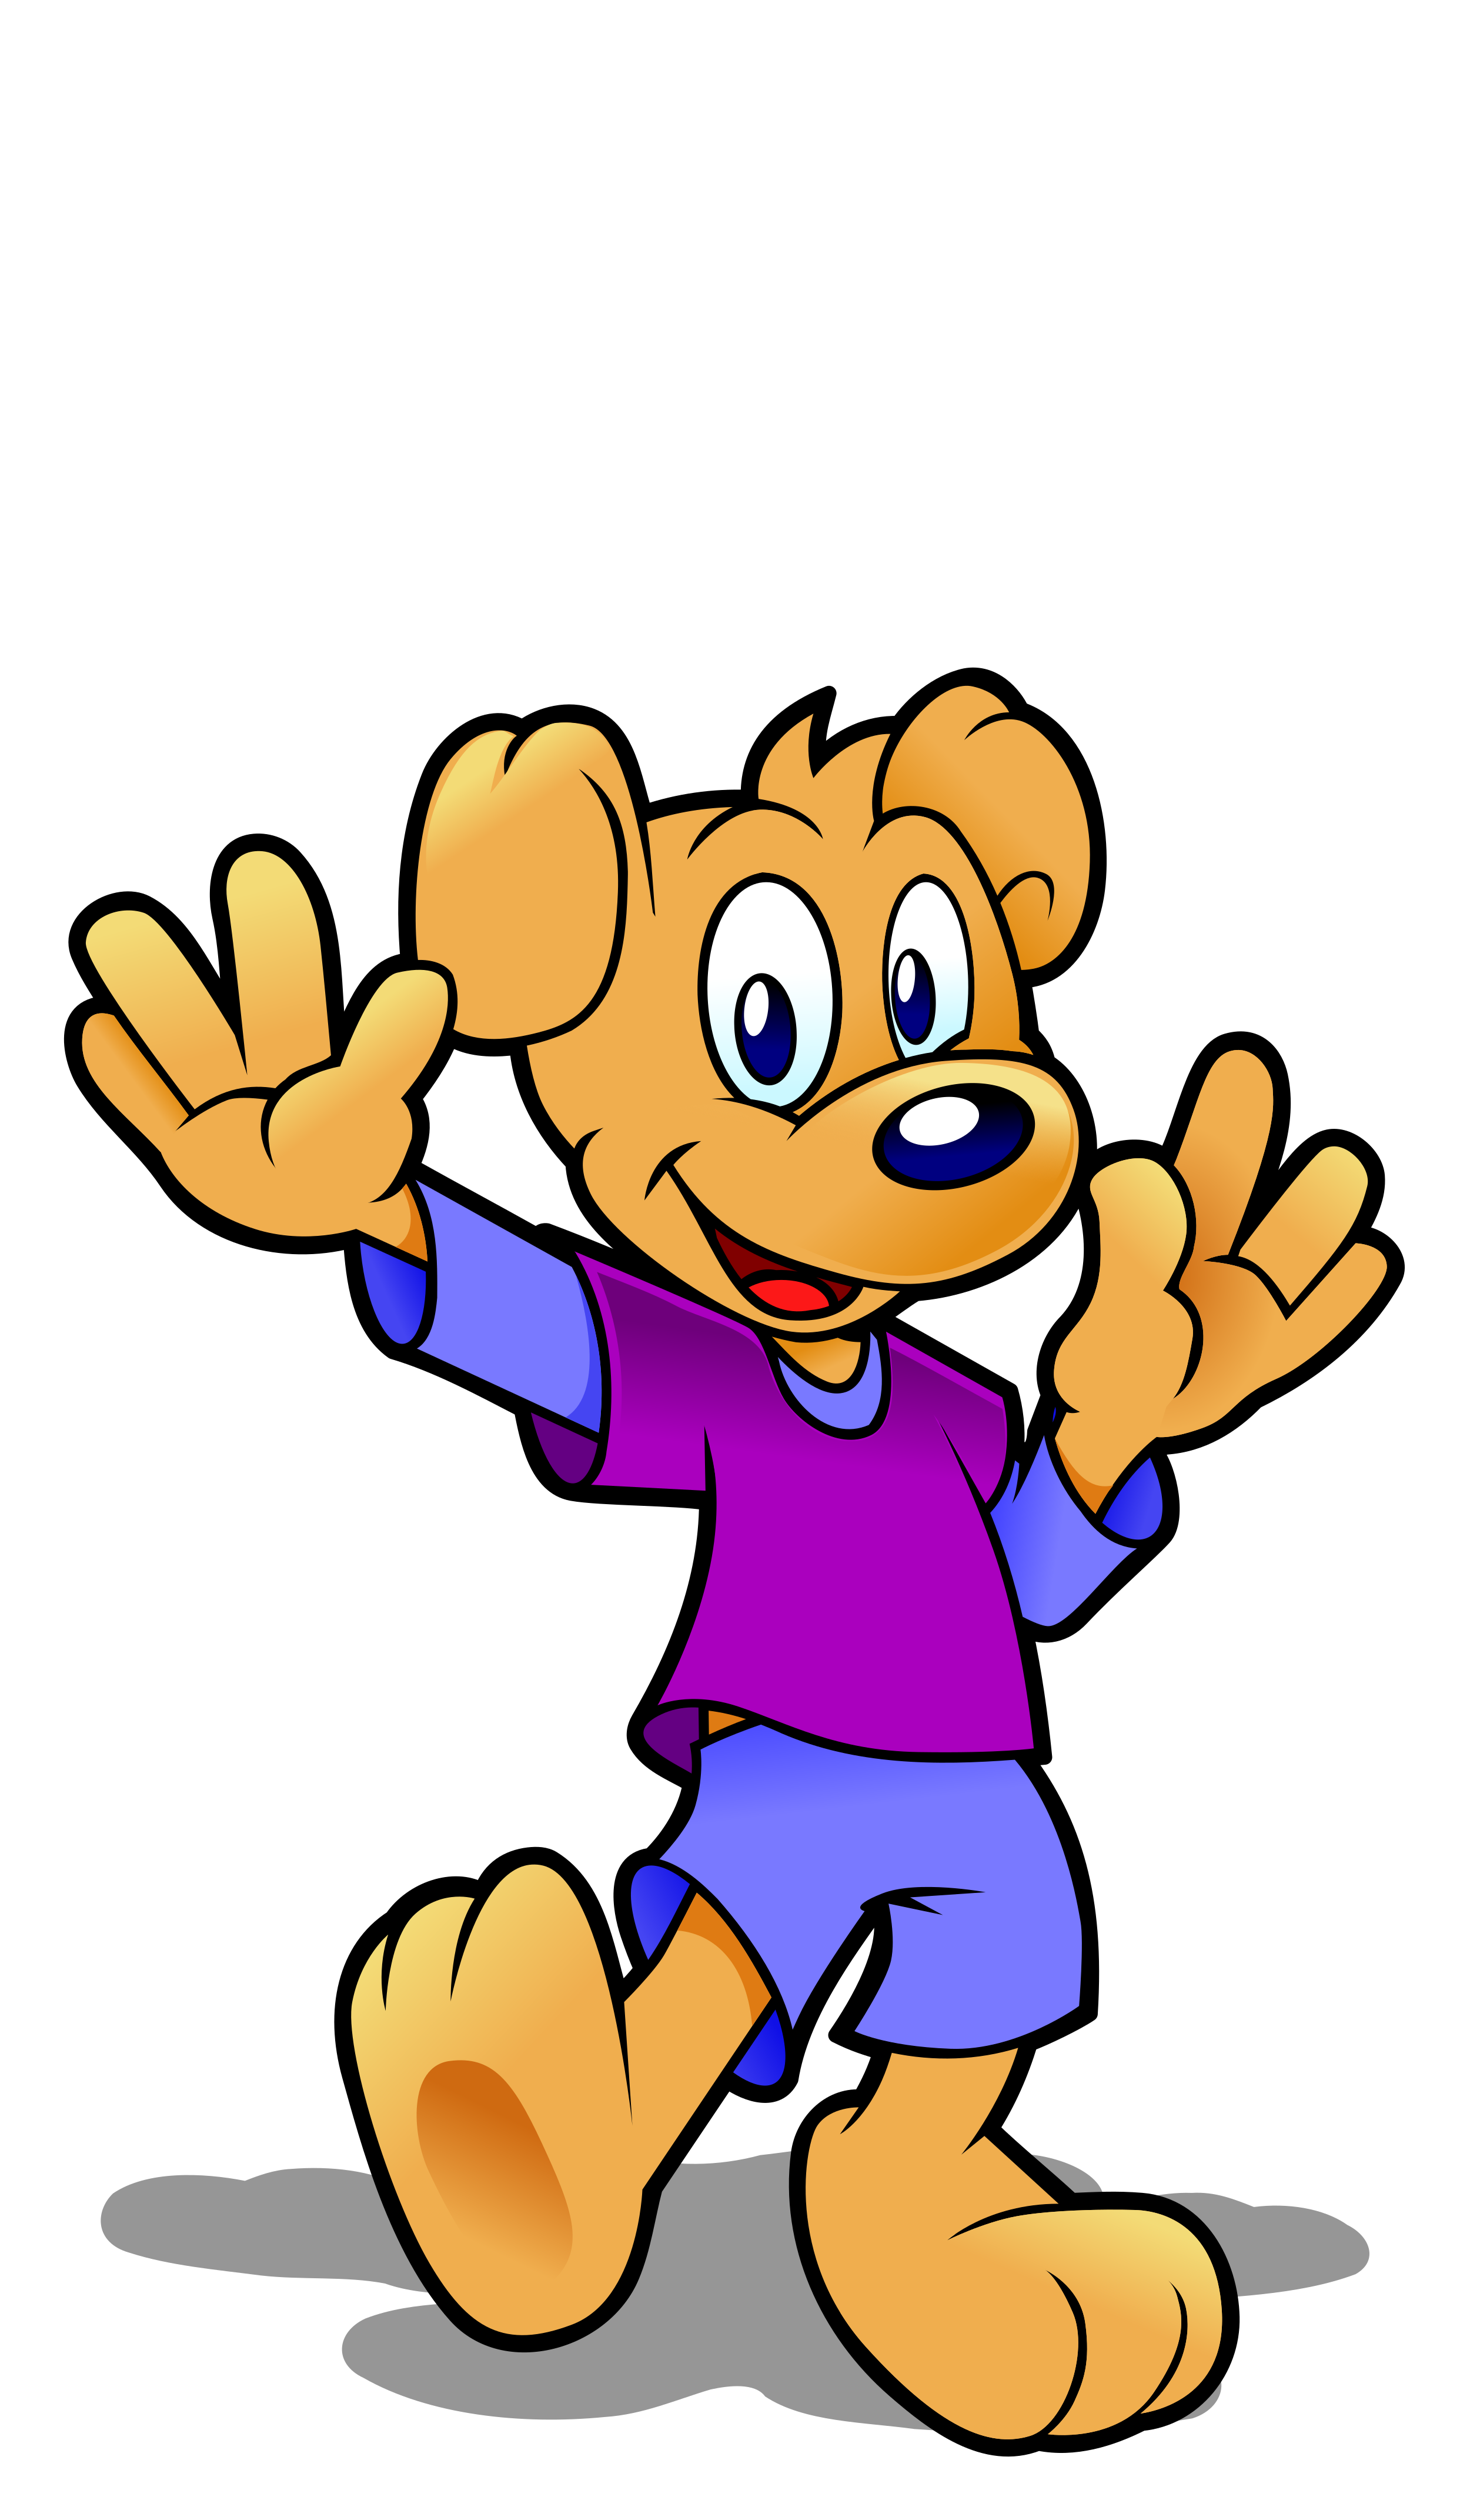 <?xml version="1.0" encoding="UTF-8" standalone="no"?>
<!-- Created with Inkscape (http://www.inkscape.org/) -->

<svg
   xmlns:dc="http://purl.org/dc/elements/1.1/"
   xmlns:cc="http://creativecommons.org/ns#"
   xmlns:rdf="http://www.w3.org/1999/02/22-rdf-syntax-ns#"
   xmlns:svg="http://www.w3.org/2000/svg"
   xmlns="http://www.w3.org/2000/svg"
   xmlns:xlink="http://www.w3.org/1999/xlink"
   xmlns:sodipodi="http://sodipodi.sourceforge.net/DTD/sodipodi-0.dtd"
   xmlns:inkscape="http://www.inkscape.org/namespaces/inkscape"
   version="1.1"
   width="294.15"
   height="500"
   id="svg5290"
   inkscape:version="0.48.4 r9939"
   sodipodi:docname="Perso02.svg">
  <sodipodi:namedview
     pagecolor="#ffffff"
     bordercolor="#666666"
     borderopacity="1"
     objecttolerance="10"
     gridtolerance="10"
     guidetolerance="10"
     inkscape:pageopacity="0"
     inkscape:pageshadow="2"
     inkscape:window-width="1855"
     inkscape:window-height="1056"
     id="namedview159"
     showgrid="false"
     fit-margin-top="0"
     fit-margin-left="0"
     fit-margin-right="0"
     fit-margin-bottom="0"
     inkscape:zoom="1.319152"
     inkscape:cx="275.63188"
     inkscape:cy="256.41742"
     inkscape:window-x="65"
     inkscape:window-y="24"
     inkscape:window-maximized="1"
     inkscape:current-layer="svg5290" />
  <defs
     id="defs5292">
    <linearGradient
       x1="592.036"
       y1="572.755"
       x2="600.051"
       y2="554.362"
       id="linearGradient4344"
       xlink:href="#linearGradient3997"
       gradientUnits="userSpaceOnUse"
       gradientTransform="translate(-204.064,378.364)" />
    <linearGradient
       id="linearGradient3997">
      <stop
         id="stop3999"
         style="stop-color:#f0ae4e;stop-opacity:1"
         offset="0" />
      <stop
         id="stop4001"
         style="stop-color:#f3db76;stop-opacity:1"
         offset="1" />
    </linearGradient>
    <linearGradient
       x1="601.257"
       y1="362.424"
       x2="612.926"
       y2="350.555"
       id="linearGradient4319"
       xlink:href="#linearGradient3997"
       gradientUnits="userSpaceOnUse"
       gradientTransform="translate(-204.064,378.364)" />
    <linearGradient
       id="linearGradient5091">
      <stop
         id="stop5093"
         style="stop-color:#f0ae4e;stop-opacity:1"
         offset="0" />
      <stop
         id="stop5095"
         style="stop-color:#f3db76;stop-opacity:1"
         offset="1" />
    </linearGradient>
    <radialGradient
       cx="610.107"
       cy="365.302"
       r="22.985"
       fx="610.107"
       fy="365.302"
       id="radialGradient4297"
       xlink:href="#linearGradient3903"
       gradientUnits="userSpaceOnUse"
       gradientTransform="matrix(0.998,0.061,-0.082,1.339,-172.741,220.336)" />
    <linearGradient
       id="linearGradient3903">
      <stop
         id="stop3905"
         style="stop-color:#cf6a11;stop-opacity:1"
         offset="0" />
      <stop
         id="stop3907"
         style="stop-color:#f0ae4e;stop-opacity:1"
         offset="1" />
    </linearGradient>
    <linearGradient
       x1="402.826"
       y1="327.819"
       x2="406.929"
       y2="324.783"
       id="linearGradient4282"
       xlink:href="#linearGradient3814-2"
       gradientUnits="userSpaceOnUse"
       gradientTransform="translate(-204.064,378.364)" />
    <linearGradient
       id="linearGradient3814-2">
      <stop
         id="stop3816-1"
         style="stop-color:#f0ae4e;stop-opacity:1"
         offset="0" />
      <stop
         id="stop3818-3"
         style="stop-color:#e38d13;stop-opacity:1"
         offset="1" />
    </linearGradient>
    <linearGradient
       x1="554.613"
       y1="307.185"
       x2="571.068"
       y2="329.17"
       id="linearGradient4173"
       xlink:href="#linearGradient3814-2"
       gradientUnits="userSpaceOnUse"
       gradientTransform="translate(-204.064,378.364)" />
    <linearGradient
       id="linearGradient5106">
      <stop
         id="stop5108"
         style="stop-color:#f0ae4e;stop-opacity:1"
         offset="0" />
      <stop
         id="stop5110"
         style="stop-color:#e38d13;stop-opacity:1"
         offset="1" />
    </linearGradient>
    <linearGradient
       x1="537.726"
       y1="404.869"
       x2="540.839"
       y2="382.394"
       id="linearGradient4151"
       xlink:href="#linearGradient4145"
       gradientUnits="userSpaceOnUse"
       gradientTransform="translate(-204.064,378.364)" />
    <linearGradient
       id="linearGradient4145">
      <stop
         id="stop4147"
         style="stop-color:#aa00be;stop-opacity:1"
         offset="0" />
      <stop
         id="stop4149"
         style="stop-color:#6e007b;stop-opacity:1"
         offset="1" />
    </linearGradient>
    <linearGradient
       x1="172.588"
       y1="80.669"
       x2="163.736"
       y2="66.106"
       id="linearGradient4092"
       xlink:href="#linearGradient3997"
       gradientUnits="userSpaceOnUse"
       gradientTransform="matrix(0.618,0,0,0.674,173.019,597.97)" />
    <linearGradient
       id="linearGradient5117">
      <stop
         id="stop5119"
         style="stop-color:#f0ae4e;stop-opacity:1"
         offset="0" />
      <stop
         id="stop5121"
         style="stop-color:#f3db76;stop-opacity:1"
         offset="1" />
    </linearGradient>
    <linearGradient
       x1="472.093"
       y1="533.254"
       x2="460.89"
       y2="555.982"
       id="linearGradient4070"
       xlink:href="#linearGradient3903"
       gradientUnits="userSpaceOnUse"
       gradientTransform="translate(-204.064,378.364)" />
    <linearGradient
       id="linearGradient5124">
      <stop
         id="stop5126"
         style="stop-color:#cf6a11;stop-opacity:1"
         offset="0" />
      <stop
         id="stop5128"
         style="stop-color:#f0ae4e;stop-opacity:1"
         offset="1" />
    </linearGradient>
    <linearGradient
       x1="635.739"
       y1="359.469"
       x2="648.923"
       y2="343.812"
       id="linearGradient4305"
       xlink:href="#linearGradient3997"
       gradientUnits="userSpaceOnUse"
       gradientTransform="translate(-204.064,378.364)" />
    <linearGradient
       id="linearGradient5131">
      <stop
         id="stop5133"
         style="stop-color:#f0ae4e;stop-opacity:1"
         offset="0" />
      <stop
         id="stop5135"
         style="stop-color:#f3db76;stop-opacity:1"
         offset="1" />
    </linearGradient>
    <linearGradient
       x1="241.356"
       y1="177.092"
       x2="241.88"
       y2="167.837"
       id="linearGradient3226"
       xlink:href="#linearGradient4112"
       gradientUnits="userSpaceOnUse" />
    <linearGradient
       id="linearGradient4112">
      <stop
         id="stop4114"
         style="stop-color:#000080;stop-opacity:1"
         offset="0" />
      <stop
         id="stop4116"
         style="stop-color:#000000;stop-opacity:1"
         offset="1" />
    </linearGradient>
    <linearGradient
       x1="228.486"
       y1="177.628"
       x2="231.44"
       y2="162.45"
       id="linearGradient4096"
       xlink:href="#linearGradient3844"
       gradientUnits="userSpaceOnUse"
       gradientTransform="translate(128.794,545.507)" />
    <linearGradient
       id="linearGradient3844">
      <stop
         id="stop3846"
         style="stop-color:#f0ae4e;stop-opacity:0"
         offset="0" />
      <stop
         id="stop3848"
         style="stop-color:#f5e18a;stop-opacity:1"
         offset="1" />
    </linearGradient>
    <linearGradient
       x1="214.492"
       y1="148.998"
       x2="212.675"
       y2="130.44"
       id="linearGradient3218"
       xlink:href="#linearGradient4112"
       gradientUnits="userSpaceOnUse" />
    <linearGradient
       id="linearGradient5146">
      <stop
         id="stop5148"
         style="stop-color:#000080;stop-opacity:1"
         offset="0" />
      <stop
         id="stop5150"
         style="stop-color:#000000;stop-opacity:1"
         offset="1" />
    </linearGradient>
    <linearGradient
       x1="214.492"
       y1="148.998"
       x2="212.675"
       y2="130.44"
       id="linearGradient3210"
       xlink:href="#linearGradient4112"
       gradientUnits="userSpaceOnUse" />
    <linearGradient
       id="linearGradient5153">
      <stop
         id="stop5155"
         style="stop-color:#000080;stop-opacity:1"
         offset="0" />
      <stop
         id="stop5157"
         style="stop-color:#000000;stop-opacity:1"
         offset="1" />
    </linearGradient>
    <linearGradient
       x1="234.012"
       y1="174.856"
       x2="244.965"
       y2="195.69"
       id="linearGradient4113"
       xlink:href="#linearGradient3814-2"
       gradientUnits="userSpaceOnUse"
       gradientTransform="matrix(0.98,-0.198,0.198,0.98,93.844,593.678)" />
    <linearGradient
       id="linearGradient5160">
      <stop
         id="stop5162"
         style="stop-color:#f0ae4e;stop-opacity:1"
         offset="0" />
      <stop
         id="stop5164"
         style="stop-color:#e38d13;stop-opacity:1"
         offset="1" />
    </linearGradient>
    <linearGradient
       x1="572.572"
       y1="269.99"
       x2="559.858"
       y2="282.365"
       id="linearGradient4182"
       xlink:href="#linearGradient3814-2"
       gradientUnits="userSpaceOnUse"
       gradientTransform="translate(-204.064,378.364)" />
    <linearGradient
       id="linearGradient5167">
      <stop
         id="stop5169"
         style="stop-color:#f0ae4e;stop-opacity:1"
         offset="0" />
      <stop
         id="stop5171"
         style="stop-color:#e38d13;stop-opacity:1"
         offset="1" />
    </linearGradient>
    <linearGradient
       x1="564.629"
       y1="318.98"
       x2="563.541"
       y2="304.783"
       id="linearGradient4088"
       xlink:href="#linearGradient4144"
       gradientUnits="userSpaceOnUse"
       gradientTransform="translate(-204.064,378.364)" />
    <linearGradient
       id="linearGradient4144">
      <stop
         id="stop4146"
         style="stop-color:#cbf8ff;stop-opacity:1"
         offset="0" />
      <stop
         id="stop4148"
         style="stop-color:#ffffff;stop-opacity:1"
         offset="1" />
    </linearGradient>
    <linearGradient
       x1="533.67"
       y1="331.056"
       x2="531.928"
       y2="307.931"
       id="linearGradient4079"
       xlink:href="#linearGradient4144"
       gradientUnits="userSpaceOnUse"
       gradientTransform="translate(-204.064,378.364)" />
    <linearGradient
       id="linearGradient5178">
      <stop
         id="stop5180"
         style="stop-color:#cbf8ff;stop-opacity:1"
         offset="0" />
      <stop
         id="stop5182"
         style="stop-color:#ffffff;stop-opacity:1"
         offset="1" />
    </linearGradient>
    <linearGradient
       x1="452.071"
       y1="330.663"
       x2="444.251"
       y2="320.127"
       id="linearGradient4199"
       xlink:href="#linearGradient3997"
       gradientUnits="userSpaceOnUse"
       gradientTransform="translate(-204.064,378.364)" />
    <linearGradient
       id="linearGradient5185">
      <stop
         id="stop5187"
         style="stop-color:#f0ae4e;stop-opacity:1"
         offset="0" />
      <stop
         id="stop5189"
         style="stop-color:#f3db76;stop-opacity:1"
         offset="1" />
    </linearGradient>
    <linearGradient
       x1="425.889"
       y1="321.902"
       x2="417.991"
       y2="294.223"
       id="linearGradient4190"
       xlink:href="#linearGradient3997"
       gradientUnits="userSpaceOnUse"
       gradientTransform="translate(-204.064,378.364)" />
    <linearGradient
       id="linearGradient5192">
      <stop
         id="stop5194"
         style="stop-color:#f0ae4e;stop-opacity:1"
         offset="0" />
      <stop
         id="stop5196"
         style="stop-color:#f3db76;stop-opacity:1"
         offset="1" />
    </linearGradient>
    <linearGradient
       x1="542.426"
       y1="386.922"
       x2="540.099"
       y2="381.871"
       id="linearGradient4138"
       xlink:href="#linearGradient3814-2"
       gradientUnits="userSpaceOnUse"
       gradientTransform="translate(-204.064,378.364)" />
    <linearGradient
       id="linearGradient5199">
      <stop
         id="stop5201"
         style="stop-color:#f0ae4e;stop-opacity:1"
         offset="0" />
      <stop
         id="stop5203"
         style="stop-color:#e38d13;stop-opacity:1"
         offset="1" />
    </linearGradient>
    <linearGradient
       x1="607.958"
       y1="411.697"
       x2="597.61"
       y2="408.666"
       id="linearGradient4207"
       xlink:href="#linearGradient4153"
       gradientUnits="userSpaceOnUse"
       gradientTransform="translate(-204.064,378.364)" />
    <linearGradient
       id="linearGradient4153">
      <stop
         id="stop4155"
         style="stop-color:#4545f2;stop-opacity:1"
         offset="0" />
      <stop
         id="stop4157"
         style="stop-color:#1010e6;stop-opacity:1"
         offset="1" />
    </linearGradient>
    <linearGradient
       x1="589.649"
       y1="417.879"
       x2="575.583"
       y2="415.606"
       id="linearGradient4215"
       xlink:href="#linearGradient4209"
       gradientUnits="userSpaceOnUse"
       gradientTransform="translate(-204.064,378.364)" />
    <linearGradient
       id="linearGradient4209">
      <stop
         id="stop4211"
         style="stop-color:#7979ff;stop-opacity:1"
         offset="0" />
      <stop
         id="stop4213"
         style="stop-color:#4343ff;stop-opacity:1"
         offset="1" />
    </linearGradient>
    <linearGradient
       x1="453.982"
       y1="371.027"
       x2="462.698"
       y2="367.098"
       id="linearGradient4159"
       xlink:href="#linearGradient4153"
       gradientUnits="userSpaceOnUse"
       gradientTransform="translate(-204.064,378.364)" />
    <linearGradient
       id="linearGradient5214">
      <stop
         id="stop5216"
         style="stop-color:#4545f2;stop-opacity:1"
         offset="0" />
      <stop
         id="stop5218"
         style="stop-color:#1010e6;stop-opacity:1"
         offset="1" />
    </linearGradient>
    <linearGradient
       x1="487.916"
       y1="517.639"
       x2="462.009"
       y2="493.532"
       id="linearGradient4356"
       xlink:href="#linearGradient3997"
       gradientUnits="userSpaceOnUse"
       gradientTransform="translate(-204.064,378.364)" />
    <linearGradient
       id="linearGradient5221">
      <stop
         id="stop5223"
         style="stop-color:#f0ae4e;stop-opacity:1"
         offset="0" />
      <stop
         id="stop5225"
         style="stop-color:#f3db76;stop-opacity:1"
         offset="1" />
    </linearGradient>
    <linearGradient
       x1="539.036"
       y1="475.37"
       x2="536.451"
       y2="453.048"
       id="linearGradient4251"
       xlink:href="#linearGradient4209"
       gradientUnits="userSpaceOnUse"
       gradientTransform="translate(-204.064,378.364)" />
    <linearGradient
       id="linearGradient5228">
      <stop
         id="stop5230"
         style="stop-color:#7979ff;stop-opacity:1"
         offset="0" />
      <stop
         id="stop5232"
         style="stop-color:#4343ff;stop-opacity:1"
         offset="1" />
    </linearGradient>
    <linearGradient
       x1="510.174"
       y1="508.646"
       x2="523.666"
       y2="501.575"
       id="linearGradient4237"
       xlink:href="#linearGradient4153"
       gradientUnits="userSpaceOnUse"
       gradientTransform="translate(-204.064,378.364)" />
    <linearGradient
       id="linearGradient5235">
      <stop
         id="stop5237"
         style="stop-color:#4545f2;stop-opacity:1"
         offset="0" />
      <stop
         id="stop5239"
         style="stop-color:#1010e6;stop-opacity:1"
         offset="1" />
    </linearGradient>
    <filter
       inkscape:collect="always"
       id="filter4139"
       x="-0.079"
       width="1.159"
       y="-0.235"
       height="1.47"
       color-interpolation-filters="sRGB">
      <feGaussianBlur
         inkscape:collect="always"
         stdDeviation="9.483"
         id="feGaussianBlur4141" />
    </filter>
  </defs>
  <path
     style="fill:#000000;fill-opacity:0.412;stroke:none;filter:url(#filter4139)"
     d="m 179.219,267.438 c -6.529,0.493 -13.204,3.573 -19.531,0.5 -6.354,-0.808 -12.807,1.205 -18.969,2.156 -9.281,3.794 -19.871,4.111 -29.062,0.062 -12.127,-2.726 -24.811,-0.426 -37,0.562 -6.112,1.323 -11.272,5.608 -14.656,10.312 -6.682,-5.809 -16.565,-7.308 -25.25,-6.25 -3.831,0.269 -7.428,2.247 -10.406,4.031 -9.658,-2.846 -22.204,-3.498 -29.812,4.281 -4.131,5.999 -4.164,16.684 3.594,20.031 9.123,4.45 19.755,5.805 29.806,7.771 9.237,1.598 19.145,0.159 28.038,2.729 9.838,5.218 21.534,2.832 32,5.312 -12.143,1.605 -25.526,0.208 -36.438,6.562 -6.635,4.588 -7.283,15.324 -0.438,20.094 14.679,12.629 35.702,16.041 54.531,13.281 8.726,-0.848 16.107,-5.893 23.906,-9.344 4.123,-1.337 10.012,-2.344 12.281,2.375 8.793,8.762 22.322,8.687 33.713,11.043 20.915,2.268 42.422,1.662 62.787,-3.605 8.304,-3.928 9.113,-17.867 0.156,-21.406 -6.307,-4.194 -14.597,-4.196 -21.531,-4.844 0.866,-2.536 -3.848,-7.123 -0.031,-6.969 5.504,-0.586 10.387,-3.375 14.744,-6.175 14.62,-1.893 30.385,-2.113 43.506,-9.482 5.346,-4.5 3.303,-12.933 -1.844,-16.688 -5.309,-5.718 -13.689,-7.554 -21.094,-6.094 -4.297,-2.551 -8.72,-5.273 -14.031,-4.781 -7.154,-0.379 -13.722,2.782 -20.188,5.188 2.35,-10.408 -8.996,-17.815 -18.156,-18.406 -6.853,-1.1 -13.645,-2.684 -20.625,-2.25 z"
     id="path3139-8"
     inkscape:connector-curvature="0"
     transform="matrix(0.886,0,0,0.59,27.452,271.716)" />
  <g
     transform="translate(-173.05,-491.347)"
     id="layer1">
    <path
       d="m 366.155,626.52 c -5.616,1.209 -10.627,5.589 -13.344,9.531 -5.99,-0.202 -11.71,2.484 -15.875,6.75 -0.634,-4.418 0.956,-8.539 2,-12.781 -12.367,5.019 -16.403,12.702 -16.156,20.812 -7.057,-0.263 -14.043,0.729 -20.719,2.969 -2.154,-6.718 -3.192,-16.346 -10.594,-19.25 -4.622,-1.813 -10.259,-0.381 -13.906,2.25 -7.466,-4.407 -16.008,3.062 -18.688,9.875 -4.558,11.59 -5.293,24.397 -4.188,36.75 -7.904,0.739 -10.873,9.838 -13.781,16.281 -1.41,-12.644 0.104,-27.009 -8.875,-36.906 -2.014,-2.22 -5.042,-3.456 -8.125,-3.188 -7.258,0.631 -8.182,9.311 -6.875,15.188 1.319,5.932 1.443,12.127 2.094,18.219 -5.187,-7.206 -8.728,-16.834 -16.75,-21.031 -6.058,-3.17 -16.719,3.007 -13.562,10.531 1.414,3.37 3.417,6.443 5.375,9.531 -9.668,0.449 -7.011,11.467 -4.406,15.75 4.566,7.508 11.69,12.661 16.594,20 7.576,11.339 23.673,15.174 36.844,11.719 0.556,7.748 1.572,17.315 8.406,22.188 8.895,2.621 17.692,7.399 25.75,11.562 1.212,6.083 2.947,15.484 10.063,16.781 5.598,1.02 20.87,0.907 27,1.875 -0.086,15.456 -5.904,30.098 -13.594,43.281 -0.913,1.565 -1.282,3.644 -0.375,5.188 2.297,3.908 6.823,5.571 10.688,7.781 -0.992,5.41 -4.054,10.362 -8.031,14.344 -0.115,0.002 -0.228,-0.006 -0.344,0 -7.223,1.156 -5.798,10.69 -4.094,15.75 0.792,2.353 1.673,4.681 2.688,6.969 -1.289,1.645 -2.696,3.21 -4.312,4.625 -2.743,-9.404 -4.402,-21.173 -13.344,-26.75 -1.444,-0.901 -3.279,-0.955 -4.969,-0.75 -4.103,0.499 -7.576,2.587 -9.344,7 -5.549,-2.992 -13.898,-0.211 -17.897,5.603 -9.323,5.962 -12.216,18.403 -8.509,31.647 3.707,13.244 9.372,34.667 21.219,47.906 9.9,11.064 29.739,5.36 35.281,-7.875 2.377,-5.676 3.12,-11.827 4.625,-17.531 4.817,-7.157 9.626,-14.309 14.438,-21.469 3.977,2.759 10.103,4.825 12.75,-0.375 2.091,-12.904 10.964,-24.918 17.656,-34.312 2.471,7.694 -4.419,19.298 -8.696,25.473 3.775,1.912 6.223,2.56 8.929,3.415 -1.118,3.514 -2.295,6.007 -3.955,8.929 -6.371,-0.352 -11.619,5.042 -12.433,11.308 -2.347,18.071 5.806,35.758 19.188,47.375 7.73,6.711 18.139,14.803 28.844,10.594 7.233,1.421 14.441,-0.801 20.75,-3.969 10.468,-1.034 18.257,-10.685 18,-21.281 -0.261,-10.764 -6.412,-22.381 -18.094,-23.344 -5.056,-0.417 -9.23,-0.167 -13.942,0.022 -4.862,-4.522 -11.409,-9.839 -16.058,-14.366 3.36,-5.278 5.85,-10.985 7.688,-16.969 3.039,-1.144 9.276,-4.129 12.022,-5.987 1.499,-23.674 -3.3,-38.243 -12.71,-51.013 1.201,-0.104 2.402,-0.197 3.594,-0.312 -0.857,-8.492 -2.054,-17.004 -3.844,-25.375 3.781,1.925 8.084,0.887 11.156,-2.375 6.192,-6.575 13.952,-13.264 16.603,-16.21 3.099,-3.443 1.199,-13.414 -1.634,-17.103 0.619,-0.382 1.283,-0.713 1.969,-0.969 7.157,-0.446 13.269,-4.17 18.125,-9.188 11.036,-5.347 21.331,-13.229 27.406,-24.094 2.755,-4.59 -2.447,-9.61 -6.844,-9.438 2.036,-3.528 3.956,-7.322 3.625,-11.531 -0.335,-4.27 -5.48,-8.717 -9.879,-7.786 -5.626,1.191 -10.52,10.712 -15.121,16.192 3.584,-9.2 7.708,-18.665 5.594,-28.469 -0.852,-3.949 -4.159,-8.828 -10.759,-6.915 -6.6,1.913 -8.639,16.403 -12.263,23.116 -3.83,-3.272 -12.917,-2.224 -15.513,2.424 1.56,-8.648 -2.107,-17.697 -7.964,-21.344 -0.587,-2.658 -1.728,-4.173 -3.246,-5.576 -0.279,-2.437 -1.184,-8.278 -1.661,-10.705 8.915,-0.372 13.825,-10.023 14.812,-18.219 1.56,-12.952 -2.075,-31.294 -15.214,-35.996 -1.355,-2.951 -5.476,-7.825 -11.286,-6.754 z m -103.094,72.812 c 0.36,0.194 0.801,0.333 1.375,0.438 3.731,1.679 8.189,1.578 12.062,1.062 0.691,8.924 5.258,16.967 11.188,23.219 0.532,10.452 10.077,17.045 17.906,22.938 -7.773,-3.405 -15.072,-6.488 -23.026,-9.466 0,0 -1.546,-0.292 -1.925,0.971 -9.869,-5.502 -15.307,-8.374 -25.174,-13.88 1.999,-4.35 3.249,-9.297 0.406,-13.531 2.687,-3.401 5.5,-7.45 7.188,-11.75 z m 126.125,29.562 c 3.005,8.567 3.784,19.702 -2.812,26.781 -3.893,3.881 -5.93,10.682 -3.094,15.531 -0.194,0.134 -0.387,0.319 -0.594,0.531 -0.027,-0.219 -0.07,-0.439 -0.094,-0.656 l -2.5,6.594 c -0.15,4.445 -2.024,3.726 -3.625,3.312 0.32,-3.887 -0.143,-7.877 -1.188,-11.5 -8.622,-4.87 -17.255,-9.721 -25.875,-14.594 2.391,-1.599 4.654,-3.397 6.969,-4.781 13.349,-1.064 27.9,-8.252 32.812,-21.219 z m -43.969,28.406 c 0.004,0.184 -0.01,0.309 -0.031,0.406 -0.249,-0.02 -0.504,-0.039 -0.75,-0.062 0.268,-0.108 0.518,-0.224 0.781,-0.344 z"
       id="path3139"
       style="fill:#000000;stroke:#000000;stroke-width:3;stroke-linejoin:round;stroke-miterlimit:4;stroke-dasharray:none"
       inkscape:connector-curvature="0" />
    <path
       d="m 303.378,864.489 c -5.274,0 -5.401,8.221 -0.625,18.875 3.271,-4.701 5.694,-10.012 8.344,-15.156 -2.872,-2.338 -5.567,-3.719 -7.719,-3.719 z m 24.844,28.812 c -2.825,4.188 -5.651,8.37 -8.469,12.562 2.36,1.694 4.567,2.656 6.375,2.656 4.656,0 5.291,-6.394 2.094,-15.219 z"
       id="path3889"
       style="fill:url(#linearGradient4237);fill-opacity:1;stroke:none"
       inkscape:connector-curvature="0" />
    <path
       d="m 325.316,836.301 c -7.226,2.447 -12.094,5 -12.094,5 0,0 0.768,4.812 -1,11.125 -1.046,3.735 -4.544,7.956 -7.25,10.812 4.715,1.148 8.934,5.166 11.688,7.969 7.372,8.363 13.079,17.551 15,26.125 0.374,-0.856 0.796,-1.777 1.25,-2.75 3.536,-7.576 13.156,-20.969 13.156,-20.969 0,0 -3.54,-0.753 3.531,-3.531 7.071,-2.778 20.688,-0.25 20.688,-0.25 l -15.125,1.031 6.562,3.531 -10.875,-2.281 c 0,0 1.51,6.829 0.5,11.375 -1.01,4.546 -7.312,14.125 -7.312,14.125 0,0 5.803,3.026 19.188,3.531 13.385,0.505 25.75,-8.562 25.75,-8.562 0,0 1.039,-12.897 0.281,-16.938 -0.556,-2.967 -3.182,-20.503 -13.125,-32.312 -15.695,1.216 -32.009,1.077 -46.625,-5.25 -1.352,-0.624 -2.761,-1.223 -4.188,-1.781 z"
       id="path3891"
       style="fill:url(#linearGradient4251);fill-opacity:1;stroke:none"
       inkscape:connector-curvature="0" />
    <path
       d="m 288.003,741.645 c 0.062,0.075 0.128,0.143 0.188,0.219 7.306,12.153 8.354,26.923 6.219,39.844 -0.187,2.239 -1.357,4.925 -3.094,6.625 l 22.906,1.188 -0.25,-13.125 c 0,0 4.309,10.371 1.531,26.281 -2.778,15.91 -10.875,29.781 -10.875,29.781 0,0 6.339,-3.033 16.188,0.25 9.849,3.283 19.426,8.841 36.094,9.094 16.668,0.253 23,-0.75 23,-0.75 0,0 -2.033,-22.484 -8.094,-39.656 -6.061,-17.173 -12.625,-29.031 -12.625,-29.031 l 11.094,19.688 c 0,0 3.305,-3.528 4.062,-10.094 0.758,-6.566 -0.75,-11.125 -0.75,-11.125 l -23.25,-13.125 c 0,0 3.787,17.436 -3.031,20.719 -6.819,3.283 -14.912,-3.051 -17.438,-7.344 -2.525,-4.293 -3.78,-12.105 -7.062,-14.125 -3.156,-1.942 -32.503,-14.337 -34.812,-15.312 z"
       id="path3893"
       style="fill:#aa00be;fill-opacity:1;stroke:none"
       inkscape:connector-curvature="0" />
    <path
       d="m 314.847,833.52 0.062,4.781 c 2.426,-1.114 4.895,-2.164 7.406,-3.094 -2.446,-0.803 -4.96,-1.387 -7.469,-1.688 z"
       id="path3895"
       style="fill:#df7b13;stroke:none"
       inkscape:connector-curvature="0" />
    <path
       d="m 311.441,832.864 c -1.965,0.035 -4.011,0.428 -6.031,1.375 -8.081,3.788 -0.77,8.066 4.281,10.844 0.801,0.441 1.272,0.722 1.75,1 0.15,-1.944 0.038,-3.935 -0.406,-5.938 0.619,-0.31 1.249,-0.606 1.875,-0.906 -0.035,-2.115 -0.062,-4.229 -0.094,-6.344 -0.447,-0.026 -0.915,-0.04 -1.375,-0.031 z"
       id="path3897"
       style="fill:#640082;stroke:none"
       inkscape:connector-curvature="0" />
    <path
       d="m 256.191,727.333 c 4.503,7.266 4.395,15.975 4.344,23.594 -0.293,2.959 -0.822,8.199 -4.062,10.156 l 36.375,16.844 c 1.629,-11.252 -0.09,-23.19 -5.375,-33.156 l -31.281,-17.438 z"
       id="path3899"
       style="fill:#7979ff;stroke:none"
       inkscape:connector-curvature="0" />
    <path
       d="m 279.472,864.301 c -11.146,0.638 -16.25,27.375 -16.25,27.375 0,0 -0.238,-12.734 4.812,-20.562 0,0 -6.193,-2.02 -11.875,3.031 -5.682,5.051 -5.938,19.438 -5.938,19.438 0,0 -2.152,-6.947 0.5,-15.281 0,0 -5.42,4.409 -7.188,13.5 -1.768,9.091 7.578,38.772 15.406,52.156 7.829,13.385 15.147,17.426 28.531,12.375 13.385,-5.051 14.125,-27.031 14.125,-27.031 l 25.812,-38.406 c -0.013,-0.03 -0.018,-0.064 -0.031,-0.094 -3.843,-7.243 -8.408,-15.416 -14.906,-20.875 -2.75,5.387 -5.613,10.929 -6.562,12.531 -2.02,3.409 -7.969,9.344 -7.969,9.344 l 1.656,24.75 c 0,0 -5.059,-48.748 -17.813,-52.031 -0.797,-0.205 -1.569,-0.261 -2.312,-0.219 z"
       id="path3108"
       style="fill:url(#linearGradient4356);fill-opacity:1;stroke:none"
       inkscape:connector-curvature="0" />
    <path
       d="m 376.785,900.958 c -8.115,2.536 -16.898,2.761 -25.281,1 -0.558,1.884 -1.232,3.843 -2,5.562 -3.75,8.393 -8.375,10.719 -8.375,10.719 l 3.75,-5.375 c 0,0 -5.54,-0.188 -8.219,3.562 -2.679,3.75 -6.446,26.455 9.625,44.312 16.071,17.857 25.911,19.987 32.875,17.844 6.964,-2.143 11.955,-16.799 8.562,-24.656 -3.393,-7.857 -5.906,-8.75 -5.906,-8.75 0,0 7.335,3.049 8.406,10.906 1.068,7.835 -0.371,11.603 -2.156,15.531 -1.786,3.929 -5.344,6.625 -5.344,6.625 0,0 14.107,2.129 21.25,-8.406 7.143,-10.536 5.549,-15.701 4.656,-19.094 -0.418,-1.588 -1.226,-2.676 -1.969,-3.375 1.374,1.111 3.211,3.074 3.75,5.875 0.893,4.643 0.161,13.196 -9.125,20.875 4.643,-0.714 17.321,-4.29 16.25,-20.719 -1.071,-16.429 -11.241,-19.821 -17.312,-20 -6.071,-0.179 -16.964,0 -23.75,1.25 -6.786,1.25 -13.938,4.844 -13.938,4.844 0,0 8.058,-7.344 22.344,-7.344 l -14.844,-13.562 -4.625,3.75 c 0,0 7.846,-9.517 11.375,-21.375 z"
       id="path3110"
       style="fill:#f0ae4e;stroke:none"
       inkscape:connector-curvature="0" />
    <path
       d="m 347.191,757.676 c 0,0 0.701,11.451 -5.906,12.344 -4.382,0.592 -9.557,-4.037 -12.594,-7.25 0.084,0.293 0.182,0.574 0.25,0.875 1.561,7.706 9.745,16.323 17.969,12.719 3.615,-4.841 2.753,-11.14 1.625,-17.031 l -1.344,-1.656 z"
       id="path3112"
       style="fill:#7979ff;stroke:none"
       inkscape:connector-curvature="0" />
    <path
       d="m 279.285,773.864 c 1.988,8.341 5.23,14.188 8.375,14.188 2.287,0 4.063,-3.11 5,-8 -4.46,-2.063 -8.915,-4.123 -13.375,-6.188 z"
       id="path3119"
       style="fill:#640082;stroke:none"
       inkscape:connector-curvature="0" />
    <path
       d="m 245.097,739.708 c 0.045,0.772 0.104,1.544 0.188,2.344 1.039,9.993 4.743,18.094 8.25,18.094 3.065,0 4.978,-6.177 4.719,-14.406 -0.004,-0.002 0.004,-0.029 0,-0.031 -4.384,-2.004 -8.773,-3.996 -13.156,-6 z"
       id="path3951"
       style="fill:url(#linearGradient4159);fill-opacity:1;stroke:none"
       inkscape:connector-curvature="0" />
    <path
       d="m 381.972,778.395 c -1.613,4.264 -4.062,10.233 -6.406,13.75 1.25,-3.393 1.438,-8.031 1.438,-8.031 l -0.844,-0.656 c -0.687,3.883 -2.249,7.556 -4.969,10.5 2.74,6.742 4.864,13.702 6.5,20.781 2.095,1.085 3.905,1.833 5.031,1.875 4.339,0.161 12.826,-12.348 17.839,-15.54 -5.168,-0.327 -8.773,-3.785 -11.277,-7.429 -3.679,-4.352 -6.452,-10.169 -7.312,-15.25 z"
       id="path3958"
       style="fill:url(#linearGradient4215);fill-opacity:1;stroke:none"
       inkscape:connector-curvature="0" />
    <path
       d="m 384.222,772.739 c -0.318,0.894 -0.509,1.95 -0.531,3.125 0.517,-1.086 0.821,-2.148 0.531,-3.125 z m 18.938,10.125 c -3.979,3.478 -7.166,8.082 -9.562,13.062 2.44,2.112 4.989,3.375 7.188,3.375 5.048,0 6.401,-6.661 3.031,-14.906 -0.211,-0.515 -0.42,-1.029 -0.656,-1.531 z"
       id="path3965"
       style="fill:url(#linearGradient4207);fill-opacity:1;stroke:none"
       inkscape:connector-curvature="0" />
    <path
       d="m 327.503,758.708 c 3.345,3.465 6.554,7.201 11.094,9 4.82,1.866 6.525,-3.773 6.656,-7.906 -1.408,-0.004 -3.194,-0.197 -4.562,-0.875 -2.669,0.801 -5.449,1.187 -8.344,0.906 -1.647,-0.281 -3.253,-0.667 -4.844,-1.125 z"
       id="path3972"
       style="fill:url(#linearGradient4138);fill-opacity:1;stroke:none"
       inkscape:connector-curvature="0" />
    <path
       d="m 193.347,694.02 c -1.881,0.044 -3.609,1.188 -3.844,5.094 -0.536,8.929 8.754,15.009 15.719,22.688 2.143,5.536 8.214,11.951 18.75,15.344 10.536,3.393 20.344,0 20.344,0 l 14.281,6.531 c -0.288,-5.385 -1.593,-10.722 -4.125,-15.312 l -0.156,-0.25 c -3.422,4.926 -9.887,4.161 -15.527,2.728 -10.282,-1.126 -16.46,-11.601 -12.192,-19.54 -3.331,-0.427 -6.443,-0.548 -8.156,0.125 -5,1.964 -10.375,6.25 -10.375,6.25 l 2.75,-3.219 c -5.04,-6.922 -10.317,-13.186 -14.969,-19.969 -0.777,-0.268 -1.659,-0.488 -2.5,-0.469 z"
       id="path3116"
       style="fill:#f0ae4e;stroke:none"
       inkscape:connector-curvature="0" />
    <path
       d="m 224.503,661.583 c -5.087,0.168 -6.879,5.205 -5.875,10.562 1.071,5.714 3.906,34.281 3.906,34.281 l -2.5,-8.031 c 0,0 -13.397,-22.862 -18.219,-24.469 -4.821,-1.607 -11.237,0.906 -11.594,5.906 -0.357,5 21.781,33.406 21.781,33.406 5.811,-4.358 11.148,-5.012 16.156,-4.219 0.585,-0.649 1.262,-1.238 2.031,-1.781 2.375,-2.711 6.767,-2.693 9.094,-4.812 -0.666,-7.333 -1.466,-16.121 -2.094,-21.875 -1.071,-9.821 -5.732,-18.402 -11.625,-18.938 -0.368,-0.034 -0.723,-0.042 -1.062,-0.031 z"
       id="path3120"
       style="fill:url(#linearGradient4190);fill-opacity:1;stroke:none"
       inkscape:connector-curvature="0" />
    <path
       d="m 244.508,732.333 c -5.866,0.169 -16.429,0 -17.679,-12.679 -1.25,-12.679 14.286,-15 14.286,-15 0,0 6.071,-17.5 11.429,-18.75 5.357,-1.25 9.464,-0.536 10,3.036 0.536,3.571 -10e-6,11.429 -9.286,22.143 0,0 3.036,2.5 2.143,8.036 -2.357,6.709 -5.026,13.045 -10.893,13.214 z"
       id="path3129"
       style="fill:url(#linearGradient4199);fill-opacity:1;stroke:none"
       inkscape:connector-curvature="0" />
    <path
       d="m 335.816,634.083 c -12.753,6.945 -10.969,17.062 -10.969,17.062 12.122,1.894 12.875,8.062 12.875,8.062 0,0 -5.175,-6.159 -12.625,-5.906 -7.45,0.253 -14.531,9.969 -14.531,9.969 0,0 1.013,-6.586 9.094,-10.5 -6.787,0.211 -12.47,1.344 -17.25,3.062 0.992,5.922 1.215,12.062 1.781,18.875 -0.17,-0.286 -0.333,-0.535 -0.5,-0.812 -0.307,-2.544 -4.443,-35.408 -12.688,-37.406 -8.671,-2.102 -13.313,0.971 -16.888,10.254 -0.993,-5.077 1.639,-7.869 2.357,-8.223 -2.399,-1.894 -7.82,-1.91 -13.25,4.656 -5.978,7.229 -8.046,27.447 -6.531,40.188 2.601,-0.085 5.543,0.632 6.969,2.938 1.362,3.633 1.151,7.331 0.094,10.906 4.909,2.888 11.36,2.12 17.031,0.656 7.829,-2.02 15.022,-5.808 15.906,-28.031 0.507,-12.752 -3.963,-20.485 -7.875,-24.75 7.203,4.889 9.616,11.088 9.875,20.625 -0.002,0.182 0.002,0.379 0,0.562 -0.017,1.274 -0.052,2.575 -0.094,3.906 -0.323,10.241 -1.844,21.738 -11.156,27.312 -2.667,1.272 -5.77,2.337 -8.969,3 0.67,4.317 1.691,8.788 3.188,11.781 1.841,3.682 4.302,6.696 6.313,8.812 0.593,-1.565 1.812,-2.82 3.906,-3.531 0.626,-0.213 1.3,-0.436 1.938,-0.656 -4.002,2.967 -5.605,7.111 -2.562,13.281 4.546,9.218 28.413,25.89 40.156,27.531 11.554,1.615 21.719,-8.062 21.719,-8.062 0,0 -4.156,-0.149 -7.312,-0.906 0,0 -2.282,7.571 -14.656,6.688 -12.374,-0.884 -15.532,-16.901 -24.75,-29.906 l -4.406,5.938 c 0,0 0.863,-11.117 11.344,-11.875 -3.788,2.525 -5.562,4.781 -5.562,4.781 8.713,14.016 19.207,17.806 32.844,21.594 13.637,3.788 21.972,2.783 34.094,-3.656 12.122,-6.44 16.408,-20.066 13.125,-29.031 -3.283,-8.965 -9.887,-10.913 -25.625,-9.719 -18.309,1.389 -31.812,16.031 -31.812,16.031 l 1.875,-3.156 c -6.43,-3.484 -11.987,-4.954 -16.844,-5.281 1.515,-0.149 3.031,-0.223 4.531,-0.188 -5.177,-5.046 -7.063,-13.822 -7.344,-20.656 -0.243,-9.402 2.291,-22.386 12.938,-24.469 13.034,0.45 16.463,17.788 16.031,28.031 -0.373,7.242 -2.971,16.94 -9.906,19.938 0.419,0.219 0.836,0.472 1.25,0.719 5.783,-4.942 12.621,-8.898 19.969,-11.156 -2.278,-4.49 -3.192,-10.765 -3.344,-15.844 -0.155,-8.24 1.468,-19.613 8.25,-21.438 8.303,0.394 10.494,15.585 10.219,24.562 -0.098,2.624 -0.447,5.611 -1.125,8.406 -1.285,0.654 -2.533,1.471 -3.688,2.375 1.018,-0.069 2.036,-0.13 3.062,-0.125 0.01,5e-5 0.021,-6e-5 0.031,0 3.119,-0.118 6.296,-0.166 9.375,0.312 1.458,0.056 2.844,0.316 4.125,0.75 -0.504,-1.004 -1.366,-2.114 -2.844,-3.031 0.17,-3.545 -0.063,-8.081 -1.375,-13.219 -3.03,-11.869 -9.578,-29.166 -17.406,-31.312 -7.829,-2.147 -12.625,7.062 -12.625,7.062 l 2.375,-6.312 c 0,0 -2.022,-6.8 3.281,-17.406 -8.713,-0.126 -15.406,8.844 -15.406,8.844 0,0 -2.273,-5.204 0,-12.906 z"
       id="path3154"
       style="fill:#f0ae4e;stroke:none"
       inkscape:connector-curvature="0" />
    <path
       d="m 329.378,747.364 c -2.532,0 -4.816,0.573 -6.531,1.5 3.198,3.381 7.26,5.559 12.375,4.531 1.218,-0.104 2.512,-0.384 3.719,-0.844 -0.321,-2.9 -4.472,-5.188 -9.562,-5.188 z"
       id="path3156"
       style="fill:#fc1818;stroke:none"
       inkscape:connector-curvature="0" />
    <path
       d="m 316.097,737.083 0.219,0.969 0.188,0.906 c 1.275,2.732 2.889,5.701 4.906,8.25 1.873,-1.483 4.343,-2.33 6.938,-1.812 1.324,-0.081 2.822,0.012 4.312,0.281 -5.941,-1.975 -11.647,-4.562 -16.562,-8.594 z m 20.281,9.75 c 2.11,0.996 3.831,2.545 4.438,4.812 1.151,-0.719 2.119,-1.676 2.719,-2.875 -2.386,-0.62 -4.777,-1.24 -7.156,-1.938 z"
       id="path3178"
       style="fill:#800000;stroke:none"
       inkscape:connector-curvature="0" />
    <path
       d="m 326.378,667.801 c -6.904,0 -12.159,10.056 -11.75,22.469 0.314,9.524 3.865,17.664 8.625,20.938 1.98,0.264 3.932,0.706 5.844,1.438 0.009,0.004 0.022,-0.004 0.031,0 6.266,-1.151 10.884,-10.738 10.5,-22.375 -0.409,-12.413 -6.346,-22.469 -13.25,-22.469 z"
       id="path3122"
       style="fill:url(#linearGradient4079);fill-opacity:1;stroke:none"
       inkscape:connector-curvature="0" />
    <path
       d="m 358.347,667.801 c -4.398,0 -7.761,8.84 -7.5,19.719 0.15,6.273 1.473,11.83 3.406,15.438 1.768,-0.488 3.559,-0.88 5.375,-1.156 1.915,-1.817 4.013,-3.405 6.344,-4.531 0.598,-2.872 0.898,-6.195 0.812,-9.75 -0.261,-10.879 -4.04,-19.719 -8.438,-19.719 z"
       id="path3125"
       style="fill:url(#linearGradient4088);fill-opacity:1;stroke:none"
       inkscape:connector-curvature="0" />
    <path
       d="m 366.722,628.52 c -5.408,-0.179 -12.172,6.942 -15.25,14.281 -0.817,1.948 -1.344,4.036 -1.688,6.062 -0.002,0.01 0.002,0.021 0,0.031 -0.022,0.156 -0.044,0.312 -0.062,0.469 -0.184,1.546 -0.214,3.118 -0.031,4.719 4.581,-2.803 12.297,-1.765 15.594,3.531 2.922,4.003 5.359,8.338 7.344,12.906 2.65,-4.104 6.493,-6.049 9.781,-4.344 3.409,1.768 0.25,9.344 0.25,9.344 0,0 2.041,-7.457 -2,-8.594 -2.615,-0.735 -5.619,2.585 -7.438,5.031 1.776,4.327 3.174,8.838 4.188,13.406 0.942,-0.02 1.966,-0.116 3,-0.375 4.041,-1.01 10.214,-5.94 10.719,-21.219 0.505,-15.279 -8.069,-26.262 -13.625,-28.156 -5.556,-1.894 -11.5,3.781 -11.5,3.781 0,0 2.782,-5.562 8.969,-5.562 0,0 -1.632,-3.894 -7.188,-5.156 -0.347,-0.079 -0.702,-0.144 -1.062,-0.156 z"
       id="path3169"
       style="fill:url(#linearGradient4182);fill-opacity:1;stroke:none"
       inkscape:connector-curvature="0" />
    <path
       d="m 219.286,143.434 a 6.786,13.571 0 1 1 -13.571,0 6.786,13.571 0 1 1 13.571,0 z"
       transform="matrix(0.92,0.109,0.024,0.815,127.277,557.163)"
       id="path3204"
       style="fill:#000000;fill-opacity:1;stroke:none"
       inkscape:connector-curvature="0" />
    <path
       d="m 359.428,704.852 c -9.368,2.463 -20.031,10.361 -28.028,15.754 -1.01,9.013 -5.233,8.204 -6.243,17.217 16.287,5.434 26.958,14.516 47.513,3.551 15.276,-8.149 19.869,-25.451 10.168,-32.826 -6.634,-5.043 -15.588,-5.654 -23.411,-3.696 z"
       id="path3827-7"
       style="fill:url(#linearGradient4113);fill-opacity:1;stroke:none"
       inkscape:connector-curvature="0" />
    <path
       d="m 219.286,143.434 a 6.786,13.571 0 1 1 -13.571,0 6.786,13.571 0 1 1 13.571,0 z"
       transform="matrix(0.723,0.087,0.023,0.707,169.41,577.249)"
       id="path3206"
       style="fill:url(#linearGradient3210);fill-opacity:1;stroke:none"
       inkscape:connector-curvature="0" />
    <path
       d="m 219.286,143.434 a 6.786,13.571 0 1 1 -13.571,0 6.786,13.571 0 1 1 13.571,0 z"
       transform="matrix(0.347,0.049,-0.049,0.397,257.675,625.771)"
       id="path3208"
       style="fill:#ffffff;fill-opacity:1;stroke:none"
       inkscape:connector-curvature="0" />
    <path
       d="m 219.286,143.434 a 6.786,13.571 0 1 1 -13.571,0 6.786,13.571 0 1 1 13.571,0 z"
       transform="matrix(0.658,0.094,0.017,0.7,213.568,570.339)"
       id="path3212"
       style="fill:#000000;fill-opacity:1;stroke:none"
       inkscape:connector-curvature="0" />
    <path
       d="m 219.286,143.434 a 6.786,13.571 0 1 1 -13.571,0 6.786,13.571 0 1 1 13.571,0 z"
       transform="matrix(0.516,0.075,0.016,0.608,243.671,587.593)"
       id="path3214"
       style="fill:url(#linearGradient3218);fill-opacity:1;stroke:none"
       inkscape:connector-curvature="0" />
    <path
       d="m 219.286,143.434 a 6.786,13.571 0 1 1 -13.571,0 6.786,13.571 0 1 1 13.571,0 z"
       transform="matrix(0.248,0.042,-0.035,0.341,306.735,629.275)"
       id="path3216"
       style="fill:#ffffff;fill-opacity:1;stroke:none"
       inkscape:connector-curvature="0" />
    <path
       d="m 312.065,712.442 c -7.973,0.979 -19.706,1.401 -20.076,10.922 -0.785,20.186 7.344,-2.028 16.058,-4.015 3.052,-0.696 5.135,-1.301 9.341,-0.055 -3.369,0.724 -7.546,3.672 -8.101,5.95 16.87,20.081 41.277,21.182 46.714,20.863 10.971,-0.645 29.219,-13.336 31.077,-25.767 1.863,-12.462 -8.112,-16.206 -21.554,-16.393 -11.4,-0.158 -28.425,9.267 -34.038,17.049 -7.136,-5.126 -10.329,-9.669 -19.422,-8.552 z"
       id="path4094"
       style="fill:url(#linearGradient4096);fill-opacity:1;stroke:none"
       inkscape:connector-curvature="0" />
    <path
       d="m 254.643,173.166 a 14.018,8.304 0 1 1 -28.036,0 14.018,8.304 0 1 1 28.036,0 z"
       transform="matrix(1.162,-0.177,0,1.256,84.258,543.797)"
       id="path3220"
       style="fill:#000000;fill-opacity:1;stroke:none"
       inkscape:connector-curvature="0" />
    <path
       d="m 254.643,173.166 a 14.018,8.304 0 1 1 -28.036,0 14.018,8.304 0 1 1 28.036,0 z"
       transform="matrix(0.994,-0.152,0,1.074,124.616,569.019)"
       id="path3222"
       style="fill:url(#linearGradient3226);fill-opacity:1;stroke:none"
       inkscape:connector-curvature="0" />
    <path
       d="m 254.643,173.166 a 14.018,8.304 0 1 1 -28.036,0 14.018,8.304 0 1 1 28.036,0 z"
       transform="matrix(0.568,-0.087,0,0.569,224.323,638.031)"
       id="path3224"
       style="fill:#ffffff;fill-opacity:1;stroke:none"
       inkscape:connector-curvature="0" />
    <path
       d="m 420.878,701.364 c -0.54,-0.008 -1.116,0.071 -1.719,0.25 -4.821,1.429 -6.254,10.196 -10.719,21.625 -0.114,0.291 -0.364,0.849 -0.5,1.188 3.897,4.1 5.336,10.949 4.031,16.25 -0.266,2.975 -3.452,6.304 -2.906,8.562 6.999,4.655 5.523,15.19 0.719,20.25 -0.672,0.708 -1.357,1.235 -2.031,1.656 2.31,-2.856 3.071,-7.159 3.906,-12.031 1.071,-6.25 -5.906,-9.625 -5.906,-9.625 0,0 3.942,-5.893 4.656,-11.25 0.714,-5.357 -2.5,-12.326 -6.25,-14.469 -3.75,-2.143 -10.893,0.696 -12.5,3.375 -1.607,2.679 1.228,3.951 1.406,8.594 0.179,4.643 0.897,10.714 -1.781,16.25 -2.679,5.536 -6.777,6.946 -7.312,13.375 -0.448,5.372 3.796,7.738 5.219,8.375 -1.008,0.337 -1.923,0.343 -2.719,0.062 -1.36,3.06 -1.578,3.537 -2.344,5.25 1.552,5.615 4.17,11.116 8.125,15.094 0.518,-0.998 1.089,-2.021 1.719,-3.062 5.179,-8.571 10.531,-12.312 10.531,-12.312 0,0 2.696,0.54 9.125,-1.781 6.429,-2.321 5.884,-5.915 14.812,-9.844 8.929,-3.929 22.304,-18.036 22.125,-22.5 -0.179,-4.464 -6.25,-4.625 -6.25,-4.625 l -13.906,15.531 c 0,0 -3.415,-6.625 -6.094,-9.125 -2.679,-2.5 -10.531,-2.844 -10.531,-2.844 0,0 2.5,-1.25 5,-1.25 10,-25.179 9.116,-29.469 8.938,-33.219 -0.164,-3.434 -3.067,-7.696 -6.844,-7.75 z"
       id="path3228"
       style="fill:#f0ae4e;stroke:none"
       inkscape:connector-curvature="0" />
    <path
       d="m 439.785,720.645 c -0.792,0.048 -1.58,0.279 -2.25,0.781 -2.581,1.936 -11.479,13.519 -16.281,19.875 -0.152,0.436 -0.292,0.877 -0.438,1.312 4.463,0.719 8.217,6.282 10.353,9.888 10.505,-12.144 13.546,-16.097 15.473,-23.911 0.859,-3.485 -3.425,-8.156 -6.857,-7.946 z"
       id="path3238"
       style="fill:url(#linearGradient4305);fill-opacity:1;stroke:none"
       inkscape:connector-curvature="0" />
    <path
       d="m 284.151,947.155 c 6.315,-6.54 3.214,-14.464 -2.679,-27.143 -5.893,-12.679 -10,-17.5 -18.393,-16.429 -8.393,1.071 -7.679,14.643 -4.286,21.964 3.393,7.321 8.75,17.5 14.107,20.893 5.357,3.393 8.64,3.417 11.25,0.714 z"
       id="path3255"
       style="fill:url(#linearGradient4070);fill-opacity:1;stroke:none"
       inkscape:connector-curvature="0" />
    <path
       d="m 284.517,635.927 c -1.456,0.069 -2.685,0.98 -3.457,1.454 -3.132,2.842 -7.184,9.689 -9.935,12.728 0.664,-2.608 1.657,-9.247 4.682,-11.484 -1.703,-0.705 -1.42,-1.326 -3.071,-1.012 -3.934,0.748 -7.538,3.432 -11.498,12.231 -7.852,17.45 1.55,31.645 10.505,31.409 10.932,-0.289 17.16,-23.007 20.772,-28.557 1.153,-1.771 -3.201,-6.412 -3.755,-7.496 l 1.211,-0.104 c 1.893,-1.146 5.449,-3.113 4.96,-4.299 -2.235,-5.419 -8.542,-4.96 -10.414,-4.871 z"
       id="path4090"
       style="fill:url(#linearGradient4092);fill-opacity:1;stroke:none"
       inkscape:connector-curvature="0" />
    <path
       d="m 292.499,745.77 c 5.39,12.488 6.504,27.152 2.781,40.219 3.835,1.509 13.5,1.492 18.748,2.155 -0.039,-5.985 -0.102,-6.488 -0.174,-12.096 3.386,11.828 5.006,25.417 0.239,39.973 -1.301,4.461 -4.13,9.668 -5.281,13.344 14.115,-1.372 25.867,8.782 39.719,9.812 9.599,1.097 19.479,0.766 29.156,0.094 -2.072,-22.862 -7.089,-44.681 -17.823,-64.966 4.181,5.544 6.758,10.752 10.623,17.095 0.778,-4.171 5.404,-3.274 3.169,-18.23 -5.916,-3.222 -16.948,-9.508 -22.519,-12.25 0.819,6.747 1.731,16.844 -5.64,18.522 -10.304,1.648 -16.889,-8.196 -18.601,-14.567 -1.56,-7.668 -12.81,-9.3 -18.509,-12.314 -5.079,-2.686 -10.631,-4.651 -15.888,-6.79 z"
       id="path4140"
       style="fill:url(#linearGradient4151);fill-opacity:1;stroke:none"
       inkscape:connector-curvature="0" />
    <path
       d="m 325.093,653.301 c -0.445,0.015 -0.872,0.078 -1.312,0.156 l 0.281,12.75 c 0.483,-0.152 0.979,-0.273 1.5,-0.375 13.034,0.45 16.463,17.788 16.031,28.031 -0.373,7.242 -2.971,16.94 -9.906,19.938 0.419,0.219 0.836,0.472 1.25,0.719 5.783,-4.942 12.621,-8.898 19.969,-11.156 -2.278,-4.49 -3.192,-10.765 -3.344,-15.844 -0.155,-8.24 1.468,-19.613 8.25,-21.438 8.303,0.394 10.494,15.585 10.219,24.562 -0.098,2.624 -0.447,5.611 -1.125,8.406 -1.285,0.654 -2.533,1.471 -3.688,2.375 1.018,-0.069 2.036,-0.13 3.062,-0.125 0.01,5e-5 0.021,-6e-5 0.031,0 3.119,-0.118 6.296,-0.166 9.375,0.312 1.458,0.056 2.844,0.316 4.125,0.75 -0.504,-1.004 -1.366,-2.114 -2.844,-3.031 0.17,-3.545 -0.063,-8.081 -1.375,-13.219 -3.03,-11.869 -9.578,-29.166 -17.406,-31.312 -7.829,-2.147 -12.625,7.062 -12.625,7.062 l 0.375,-1.031 -7.812,-0.969 -0.625,-0.906 c -0.021,-0.022 -0.07,-0.069 -0.094,-0.094 -1.209,-1.281 -5.918,-5.779 -12.312,-5.562 z"
       id="path4161"
       style="fill:url(#linearGradient4173);fill-opacity:1;stroke:none"
       inkscape:connector-curvature="0" />
    <path
       d="m 288.28,746.395 c 3.128,11.029 4.908,24.295 -2.062,28.469 l 6.625,3.062 c 1.542,-10.654 0.084,-21.903 -4.562,-31.531 z"
       id="path4217"
       style="fill:#4545f2;stroke:none"
       inkscape:connector-curvature="0" />
    <path
       d="m 312.468,869.926 c -1.353,2.65 -2.709,5.325 -3.875,7.562 8.738,0.771 14.074,8.207 14.969,19.094 l 3.844,-5.688 c -0.013,-0.03 -0.018,-0.064 -0.031,-0.094 -3.843,-7.243 -8.408,-15.416 -14.906,-20.875 z"
       id="path4224"
       style="fill:#df7b13;stroke:none"
       inkscape:connector-curvature="0" />
    <path
       d="m 254.311,728.114 c -0.241,0.347 -0.511,0.645 -0.781,0.938 1.455,2.807 2.058,5.58 1.5,7.906 -0.413,1.719 -1.397,2.986 -2.812,3.812 l 6.375,2.906 c -0.288,-5.385 -1.593,-10.722 -4.125,-15.312 l -0.156,-0.25 z"
       id="path4253"
       style="fill:#df7b13;stroke:none"
       inkscape:connector-curvature="0" />
    <path
       d="m 384.124,779.051 c 1.552,5.615 4.17,11.116 8.125,15.094 0.518,-0.998 1.089,-2.021 1.719,-3.062 0.98,-1.622 0.911,-1.364 1.866,-2.647 -4.677,1.059 -7.798,-2.192 -11.71,-9.384 z"
       id="path4262"
       style="fill:#df7b13;stroke:none"
       inkscape:connector-curvature="0" />
    <path
       d="m 193.343,694.02 c -1.881,0.044 -3.609,1.188 -3.844,5.094 -0.534,8.903 8.699,14.977 15.656,22.625 0.98,-1.414 1.781,-2.559 2.219,-3.062 0.414,-0.476 0.948,-1.05 1.531,-1.625 -0.482,0.361 -0.844,0.625 -0.844,0.625 l 2.75,-3.219 c -5.04,-6.922 -10.317,-13.186 -14.969,-19.969 -0.777,-0.268 -1.659,-0.488 -2.5,-0.469 z"
       id="path4271"
       style="fill:url(#linearGradient4282);fill-opacity:1;stroke:none"
       inkscape:connector-curvature="0" />
    <path
       d="m 420.874,701.364 c -0.54,-0.008 -1.116,0.071 -1.719,0.25 -4.821,1.429 -6.254,10.196 -10.719,21.625 -0.114,0.291 -0.364,0.849 -0.5,1.188 3.897,4.1 5.336,10.949 4.031,16.25 -0.266,2.975 -3.452,6.304 -2.906,8.562 6.999,4.655 5.523,15.19 0.719,20.25 -0.654,0.689 -1.312,1.21 -1.969,1.625 -0.019,0.012 -0.044,0.02 -0.062,0.031 l -1.312,1.594 -1.844,6.031 c 0.226,0.039 2.882,0.439 9.031,-1.781 6.429,-2.321 5.884,-5.915 14.812,-9.844 8.929,-3.929 22.304,-18.036 22.125,-22.5 -0.179,-4.464 -6.25,-4.625 -6.25,-4.625 l -13.906,15.531 c 0,0 -3.415,-6.625 -6.094,-9.125 -2.679,-2.5 -10.531,-2.844 -10.531,-2.844 0,0 2.5,-1.25 5,-1.25 10,-25.179 9.116,-29.469 8.938,-33.219 -0.164,-3.434 -3.067,-7.696 -6.844,-7.75 z"
       id="path4284"
       style="fill:url(#radialGradient4297);fill-opacity:1;stroke:none"
       inkscape:connector-curvature="0" />
    <path
       d="m 400.843,723.02 c -3.666,0.02 -7.982,2.116 -9.188,4.125 -1.607,2.679 1.228,3.951 1.406,8.594 0.179,4.643 0.897,10.714 -1.781,16.25 -2.679,5.536 -6.777,6.946 -7.312,13.375 -0.442,5.307 3.685,7.673 5.156,8.344 l 16.438,-0.219 2.344,-2.562 c 2.182,-2.855 2.935,-7.058 3.75,-11.812 1.071,-6.25 -5.906,-9.625 -5.906,-9.625 0,0 3.942,-5.893 4.656,-11.25 0.714,-5.357 -2.5,-12.326 -6.25,-14.469 -0.938,-0.536 -2.09,-0.757 -3.312,-0.75 z"
       id="path4307"
       style="fill:url(#linearGradient4319);fill-opacity:1;stroke:none"
       inkscape:connector-curvature="0" />
    <path
       d="m 394.905,933.333 c -5.943,0.034 -13.348,0.375 -18.438,1.312 -6.786,1.25 -13.938,4.844 -13.938,4.844 0,0 0.635,-0.544 1.75,-1.312 -9.873,3.896 -17.874,9.332 -23.094,15.719 1.425,2.325 3.095,4.623 5.094,6.844 16.071,17.857 25.911,19.987 32.875,17.844 6.964,-2.143 11.955,-16.799 8.562,-24.656 -2.806,-6.497 -4.915,-8.188 -5.594,-8.594 1.419,0.691 7.156,3.875 8.094,10.75 1.068,7.835 -0.371,11.603 -2.156,15.531 -1.786,3.929 -5.344,6.625 -5.344,6.625 0,0 14.107,2.129 21.25,-8.406 7.143,-10.536 5.549,-15.701 4.656,-19.094 -0.418,-1.588 -1.226,-2.676 -1.969,-3.375 1.374,1.111 3.211,3.074 3.75,5.875 0.893,4.643 0.161,13.196 -9.125,20.875 4.643,-0.714 17.321,-4.29 16.25,-20.719 -1.071,-16.429 -11.241,-19.821 -17.312,-20 -1.518,-0.045 -3.331,-0.074 -5.312,-0.062 z"
       id="path4332"
       style="fill:url(#linearGradient4344);fill-opacity:1;stroke:none"
       inkscape:connector-curvature="0" />
  </g>
</svg>
